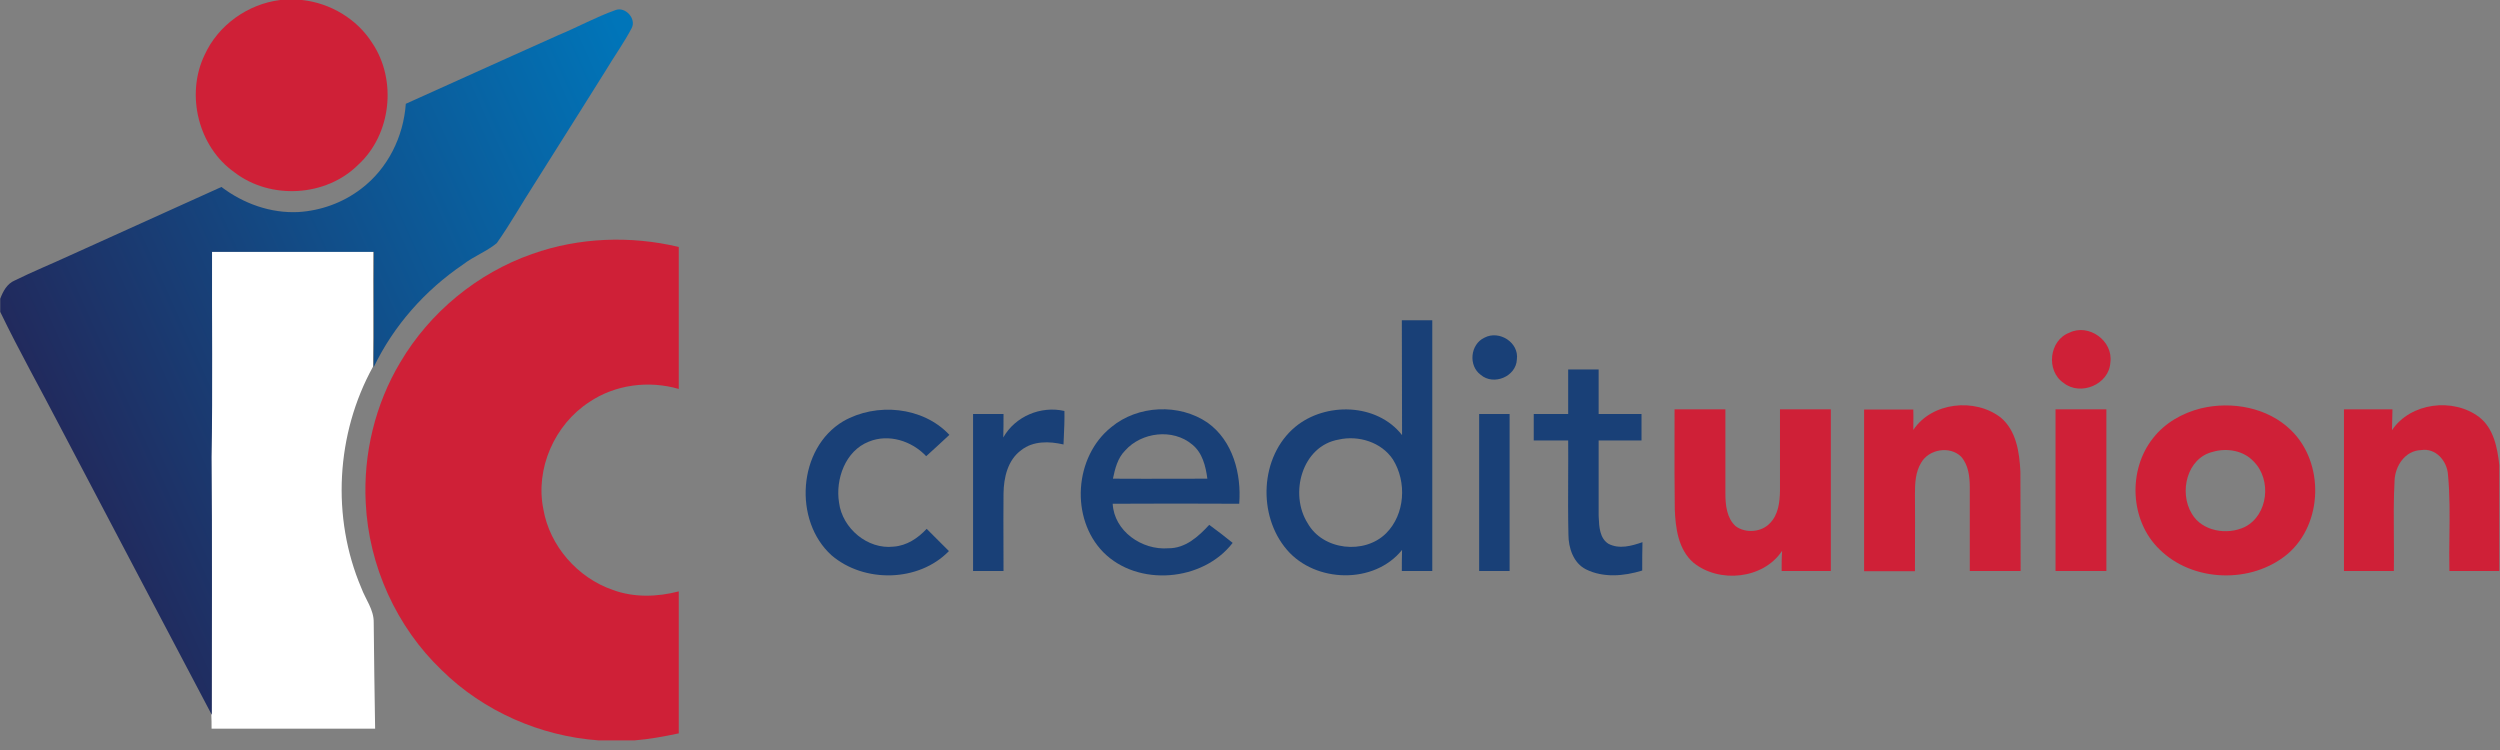 <svg width="250" height="75" viewBox="0 0 250 75" fill="none" xmlns="http://www.w3.org/2000/svg">
<rect x="0" y="0" width="250" height="75" fill="#808080" stroke="none"/>
<g clip-path="url(#clip0_197_216)">
<path d="M28.022 0H30.201C33.036 0.305 35.708 1.898 37.23 4.311C39.714 8.013 39.128 13.449 35.825 16.471C32.615 19.681 27.038 20.009 23.43 17.221C19.822 14.667 18.557 9.466 20.454 5.506C21.813 2.507 24.789 0.398 28.022 0Z" fill="#CF2037"/>
<path d="M53.21 25.398C57.896 23.735 63.05 23.547 67.877 24.695C67.877 29.428 67.877 34.161 67.877 38.894C64.878 38.027 61.528 38.449 58.927 40.206C55.459 42.456 53.514 46.86 54.334 50.914C54.967 54.592 57.755 57.779 61.293 58.997C63.402 59.77 65.722 59.7 67.877 59.138C67.877 63.871 67.877 68.604 67.877 73.337C66.424 73.641 64.948 73.922 63.449 74.039H59.864C54.03 73.618 48.36 71.134 44.189 67.034C39.644 62.699 36.879 56.584 36.574 50.305C36.317 45.408 37.512 40.441 40.019 36.246C42.971 31.232 47.727 27.32 53.21 25.398Z" fill="#CF2037"/>
<path d="M211.036 36.246C211.34 34.091 208.88 32.31 206.935 33.271C204.92 34.021 204.569 37.066 206.35 38.285C208.037 39.644 210.919 38.449 211.036 36.246Z" fill="#CF2037"/>
<path d="M200.07 41.752C197.493 39.761 193.182 40.206 191.331 42.994C191.331 42.757 191.334 42.523 191.336 42.291V42.291C191.341 41.836 191.346 41.391 191.331 40.956H186.411V57.123H191.495C191.495 56.264 191.498 55.404 191.5 54.545C191.505 52.827 191.511 51.109 191.495 49.391C191.495 48.336 191.542 47.188 192.128 46.251C192.901 44.916 194.986 44.564 196.111 45.665C196.837 46.485 196.978 47.657 196.978 48.735V57.099H202.062C202.05 55.447 202.05 53.79 202.05 52.132C202.05 50.474 202.05 48.817 202.039 47.165C201.945 45.244 201.64 43.065 200.07 41.752Z" fill="#CF2037"/>
<path fill-rule="evenodd" clip-rule="evenodd" d="M220.08 40.839C223.172 40.089 226.781 40.745 229.1 43.018C232.451 46.275 232.31 52.343 228.772 55.389C225.164 58.411 219.283 58.247 215.933 54.92C212.98 52.062 212.769 46.977 215.323 43.791C216.495 42.291 218.229 41.307 220.08 40.839ZM221.321 45.173C218.674 45.782 217.877 49.25 219.189 51.382C220.22 53.14 222.727 53.538 224.485 52.694C226.828 51.499 227.179 47.962 225.375 46.157C224.367 45.056 222.704 44.775 221.321 45.173Z" fill="#CF2037"/>
<path d="M247.915 41.706C245.314 39.738 241.05 40.253 239.199 43.018C239.21 42.669 239.216 42.321 239.222 41.975L239.222 41.972C239.228 41.622 239.234 41.274 239.246 40.932H234.396V57.099H239.386C239.404 55.957 239.395 54.811 239.385 53.665C239.37 51.801 239.355 49.935 239.456 48.079C239.503 46.603 240.511 45.056 242.104 45.009C243.58 44.775 244.705 46.087 244.799 47.469C244.993 49.52 244.968 51.571 244.942 53.622V53.624C244.928 54.783 244.914 55.941 244.939 57.099H249.93V46.509C249.742 44.775 249.367 42.83 247.915 41.706Z" fill="#CF2037"/>
<path d="M167.456 40.932H172.54V49.367C172.54 50.515 172.68 51.828 173.571 52.624C174.555 53.35 176.148 53.233 176.992 52.319C177.835 51.476 177.976 50.211 177.999 49.086V40.932H183.083V57.099H178.163V57.099C178.163 56.419 178.163 55.74 178.21 55.084C176.336 57.919 171.907 58.364 169.33 56.256C167.83 54.944 167.549 52.812 167.479 50.937C167.444 48.424 167.448 45.924 167.453 43.427V43.426C167.454 42.595 167.456 41.764 167.456 40.932Z" fill="#CF2037"/>
<path d="M210.637 40.932H205.553V57.099H210.637V40.932Z" fill="#CF2037"/>
<path d="M21.157 25.141C21.368 25.141 36.387 25.141 37.324 25.141C37.301 28.983 37.348 32.826 37.301 36.668C33.599 43.369 33.13 51.734 36.129 58.786C36.551 59.934 37.395 60.965 37.371 62.254C37.418 65.792 37.441 69.33 37.512 72.868C32.053 72.868 26.593 72.868 21.157 72.868C21.157 72.399 21.157 71.931 21.134 71.462C21.134 62.863 21.181 54.264 21.111 45.689C21.228 38.824 21.134 31.982 21.157 25.141Z" fill="white"/>
<path fill-rule="evenodd" clip-rule="evenodd" d="M140.183 32.029H143.229V57.099H140.183C140.183 56.396 140.183 55.694 140.206 54.991C137.418 58.458 131.537 58.294 128.702 54.991C125.726 51.546 125.984 45.642 129.522 42.69C132.545 40.183 137.699 40.3 140.206 43.51C140.195 41.588 140.195 39.673 140.195 37.76C140.195 35.848 140.195 33.938 140.183 32.029ZM133.88 43.955C130.178 44.588 128.913 49.391 130.764 52.32C132.287 55.038 136.457 55.483 138.613 53.327C140.511 51.429 140.698 48.196 139.293 45.947C138.144 44.213 135.848 43.51 133.88 43.955Z" fill="#194077"/>
<path d="M148.454 33.763C149.93 32.99 151.921 34.255 151.687 35.942C151.617 37.652 149.367 38.59 148.079 37.488C146.814 36.575 147.024 34.419 148.454 33.763Z" fill="#194077"/>
<path d="M159.864 36.949H156.818V41.401H153.374V44.049H156.818C156.828 45.305 156.822 46.557 156.816 47.809C156.808 49.685 156.8 51.561 156.842 53.444C156.842 54.78 157.334 56.303 158.599 56.935C160.333 57.802 162.418 57.615 164.222 57.053C164.222 56.115 164.222 55.178 164.246 54.217C163.168 54.592 161.926 54.944 160.848 54.381C159.965 53.83 159.914 52.674 159.872 51.719L159.872 51.711C159.869 51.656 159.867 51.601 159.864 51.546V44.049H164.152V41.401H159.864V36.949Z" fill="#194077"/>
<path d="M84.325 42.127C87.629 40.23 92.291 40.651 94.939 43.486C94.166 44.213 93.393 44.916 92.62 45.619C91.19 44.096 88.871 43.346 86.879 44.166C84.536 45.08 83.529 47.915 83.903 50.258C84.231 52.835 86.762 54.967 89.363 54.663C90.675 54.569 91.799 53.819 92.666 52.882L94.892 55.108C91.87 58.224 86.41 58.318 83.154 55.53C79.311 52.062 79.78 44.822 84.325 42.127Z" fill="#194077"/>
<path d="M106.443 41.097C104.077 40.558 101.523 41.636 100.328 43.744C100.352 42.948 100.352 42.175 100.352 41.402V41.401H97.306V57.099H100.352C100.352 56.241 100.349 55.38 100.346 54.519C100.341 52.793 100.336 51.063 100.352 49.344C100.375 47.751 100.773 45.993 102.132 45.009C103.327 44.072 104.944 44.119 106.35 44.447C106.359 44.216 106.37 43.986 106.38 43.757C106.421 42.869 106.462 41.99 106.443 41.097Z" fill="#194077"/>
<path fill-rule="evenodd" clip-rule="evenodd" d="M111.129 42.713C113.777 40.511 117.924 40.323 120.759 42.268C123.29 44.072 124.157 47.399 123.922 50.375C119.705 50.351 115.487 50.351 111.27 50.375C111.411 53.116 114.199 55.038 116.823 54.827C118.533 54.85 119.845 53.655 120.923 52.484C121.72 53.069 122.493 53.655 123.266 54.288C120.291 58.154 113.8 58.716 110.333 55.225C107.006 51.828 107.427 45.665 111.129 42.713ZM112.512 45.056C111.762 45.806 111.504 46.86 111.293 47.868C113.387 47.883 115.492 47.878 117.593 47.873C118.642 47.87 119.69 47.868 120.736 47.868C120.572 46.626 120.244 45.267 119.213 44.447C117.292 42.83 114.152 43.205 112.512 45.056Z" fill="#194077"/>
<path d="M150.961 41.401H147.915V57.099H150.961V41.401Z" fill="#194077"/>
<path d="M61.551 1.008C59.583 1.71 57.755 2.718 55.834 3.515C54.311 4.194 52.812 4.873 51.289 5.553C48.196 6.935 45.127 8.341 42.034 9.724C41.542 9.934 41.073 10.169 40.581 10.38C40.347 13.683 38.777 16.87 36.106 18.885C34.302 20.267 32.099 21.064 29.85 21.204C27.062 21.345 24.344 20.361 22.142 18.697C20.455 19.447 18.744 20.244 17.057 20.994C13.707 22.516 10.356 24.016 7.006 25.539C5.178 26.382 3.28 27.156 1.476 28.046C0.703 28.374 0.305 29.124 0.023 29.873V31.186C1.921 35.122 4.077 38.941 6.092 42.83C11.106 52.39 16.143 61.926 21.181 71.486C21.181 62.887 21.228 54.288 21.157 45.712C21.275 38.871 21.181 32.029 21.204 25.188C21.415 25.188 30.366 25.188 34.559 25.188C35.497 25.188 36.434 25.188 37.395 25.188C37.371 29.03 37.418 32.873 37.371 36.715C39.363 32.568 42.502 29.03 46.298 26.453C47.352 25.633 48.641 25.164 49.672 24.32C51.031 22.399 52.179 20.337 53.468 18.346C55.038 15.839 56.607 13.355 58.177 10.872C58.974 9.606 59.747 8.365 60.544 7.099C61.41 5.647 62.395 4.288 63.168 2.812C63.66 1.874 62.535 0.633 61.551 1.008Z" fill="url(#paint0_linear_197_216)"/>
</g>
<defs>
<linearGradient id="paint0_linear_197_216" x1="-0.703" y1="29.053" x2="62.441" y2="0.586" gradientUnits="userSpaceOnUse">
<stop stop-color="#212A5D"/>
<stop offset="0.981" stop-color="#0075B9"/>
</linearGradient>
<clipPath id="clip0_197_216">
<rect width="250" height="74.039" fill="white"/>
</clipPath>
</defs>
</svg>
